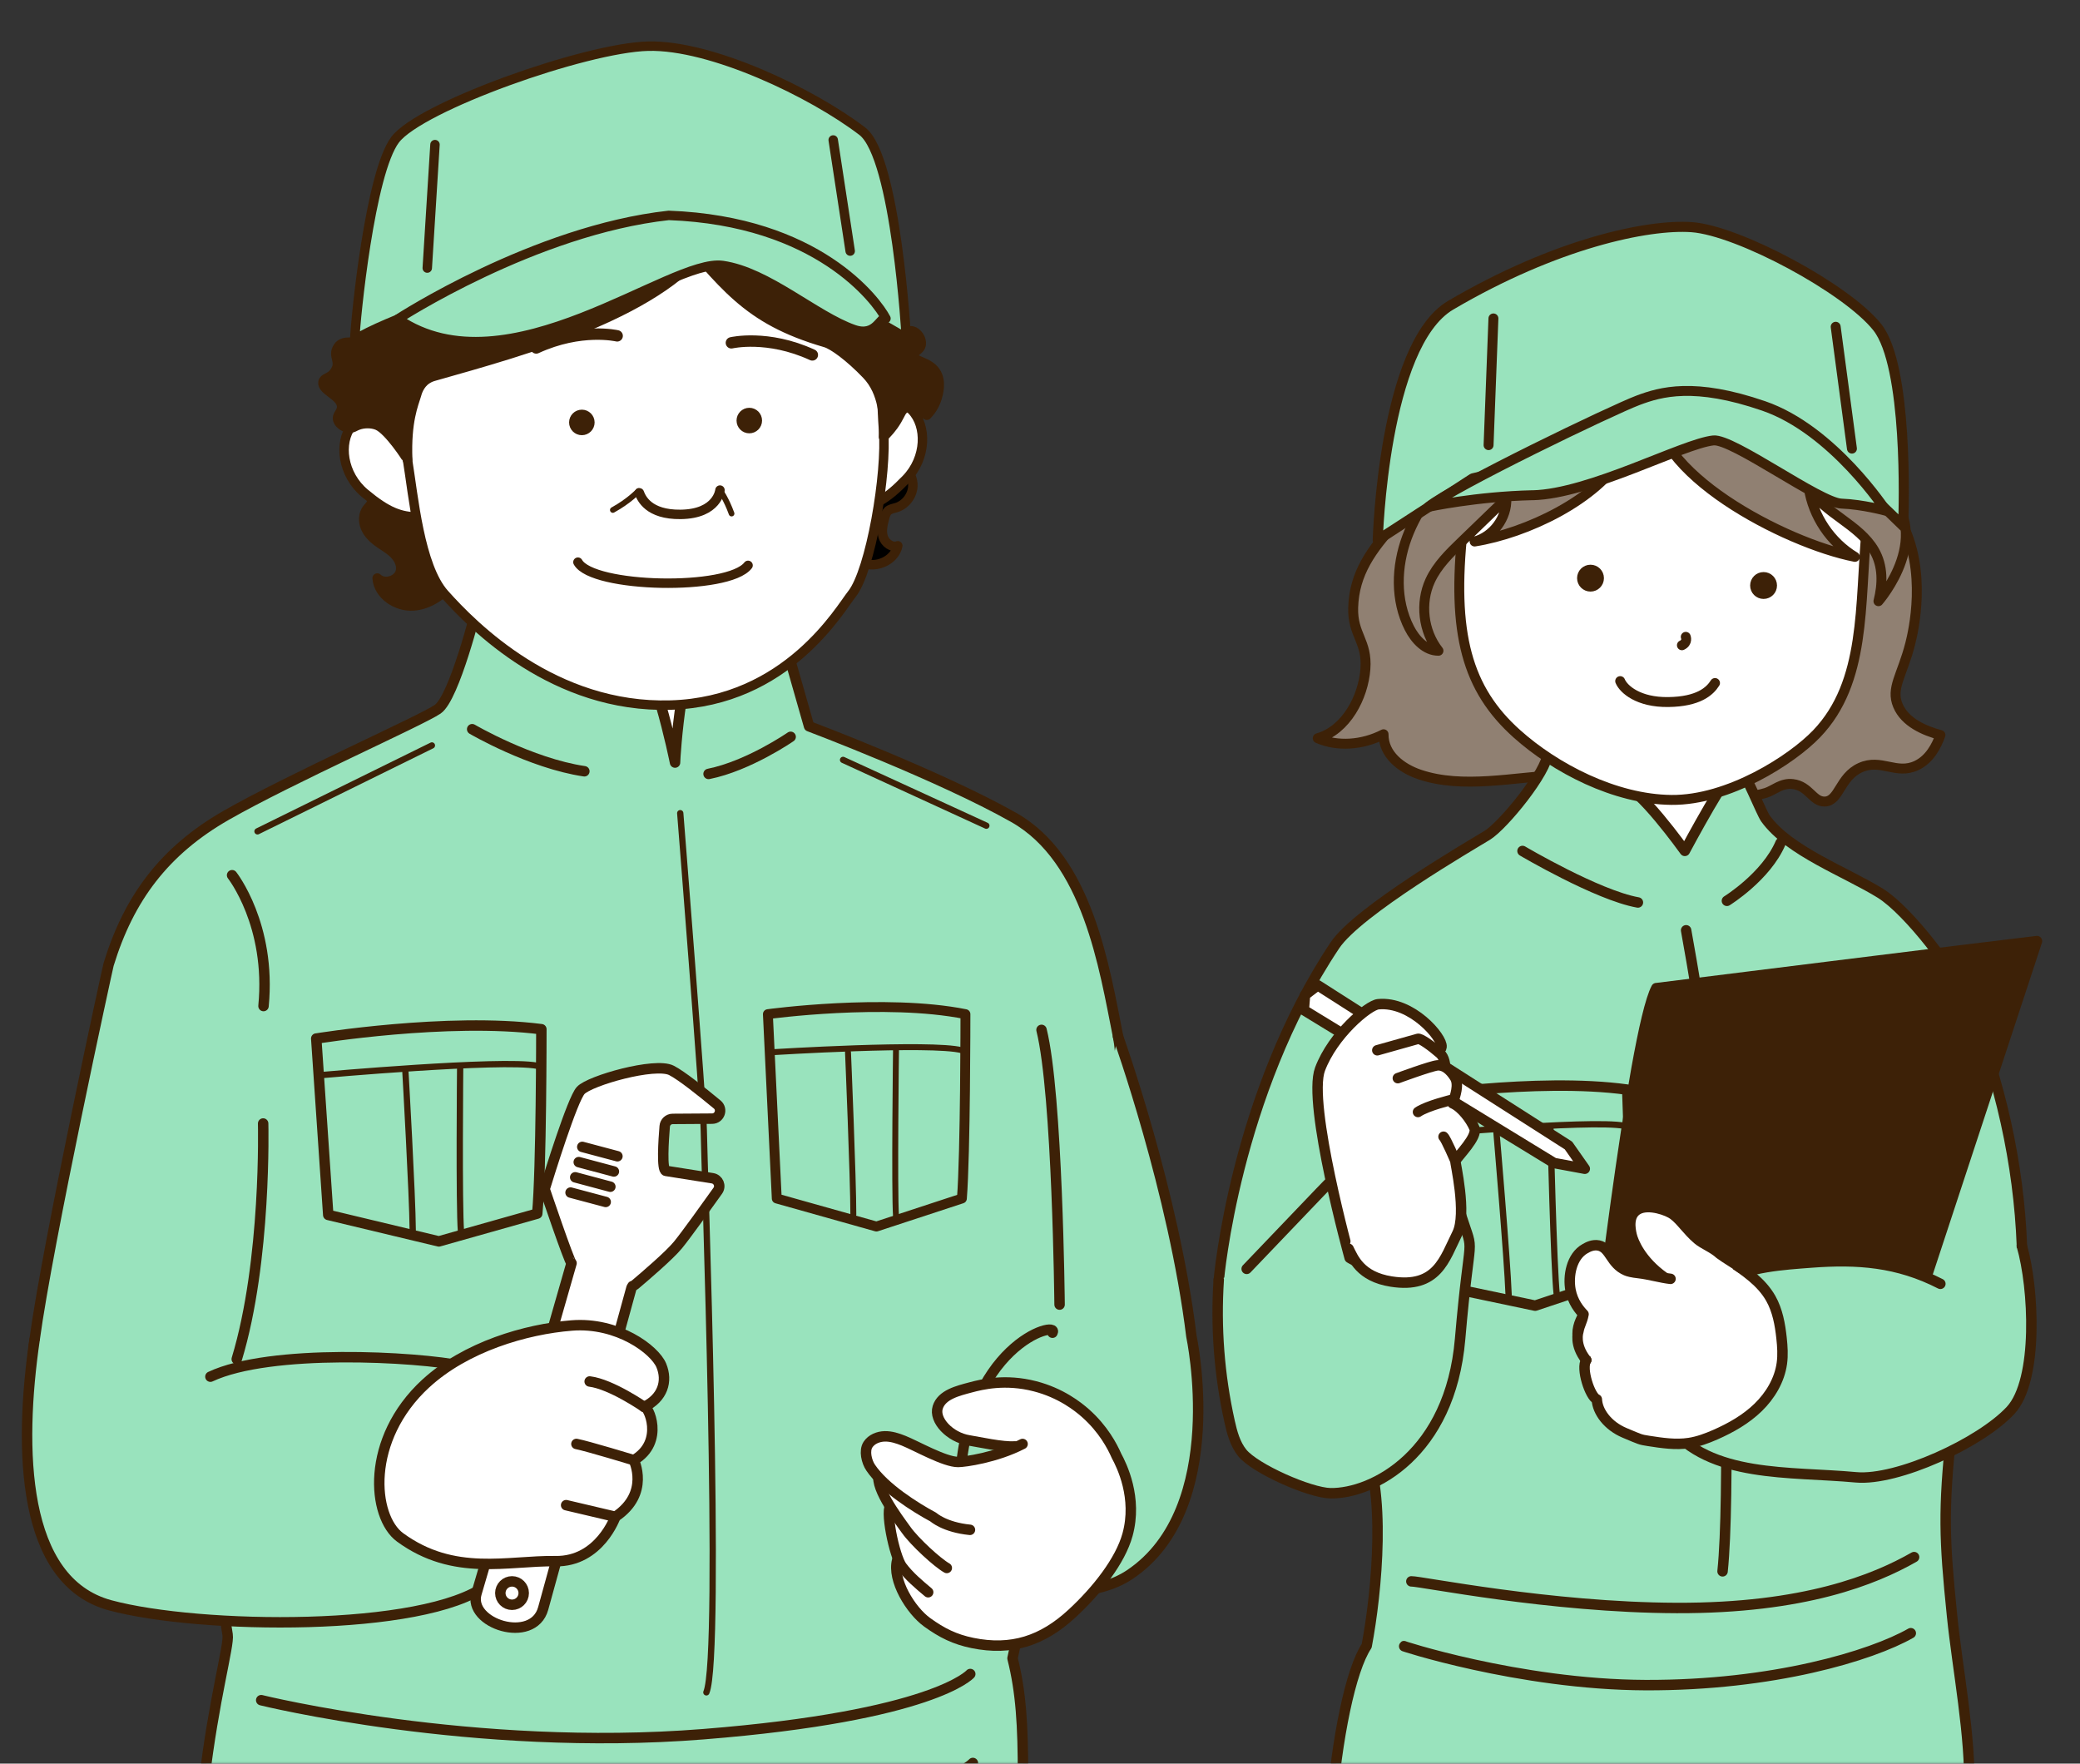<svg width="460" height="390" viewBox="0 0 460 390" fill="none" xmlns="http://www.w3.org/2000/svg">
<rect x="0" y="0" width="460" height="390" fill="#333333" stroke="none"/>
<g clip-path="url(#clip0_1163_420)">
<mask id="mask0_1163_420" style="mask-type:luminance" maskUnits="userSpaceOnUse" x="-54" y="-13" width="554" height="404">
<path d="M499.114 -13H-53.672V390.458H499.114V-13Z" fill="white"/>
</mask>
<g mask="url(#mask0_1163_420)">
<path d="M384.902 165.422H356.852V194.44H384.902V165.422Z" fill="white" stroke="#3D2107" stroke-width="2.195" stroke-linecap="round" stroke-linejoin="round"/>
<path d="M308.796 115.515C303.257 121.543 299.491 126.805 299.261 134.347C299.079 140.423 302.424 141.745 301.964 147.926C301.504 154.146 297.737 161.448 291.422 163.25C295.734 165.138 301.254 164.803 305.979 162.368C305.941 166.853 309.86 169.891 313.991 171.281C323.488 174.482 334.614 171.885 345.165 171.329C354.605 170.83 363.891 172.009 372.823 174.108C378.534 175.45 384.534 177.175 390.494 175.344C392.286 174.798 393.964 173.063 396.494 173.38C400.116 173.83 400.883 177.29 403.518 177.251C406.796 177.194 406.805 171.856 411.415 169.757C415.976 167.678 419.359 171.386 423.825 169.288C426.739 167.927 428.272 164.965 429.134 162.541C425.569 161.573 421.305 159.752 419.733 156.024C418.104 152.172 420.644 149.383 422.445 142.387C423.116 139.761 426.326 126.182 420.404 115.228C418.574 111.845 415.708 109.171 412.891 106.565C406.642 100.786 400.394 95.017 393.111 90.608C378.822 81.983 360.594 79.041 342.817 82.424C330.848 84.705 308.653 108.769 310.675 109.382L308.806 115.496L308.796 115.515Z" fill="#908072" stroke="#3D2107" stroke-width="2.195" stroke-linecap="round" stroke-linejoin="round"/>
<path d="M342.313 166.453C342.16 170.651 332.471 182.534 328.887 184.729C325.303 186.923 300.319 201.423 295.221 209.041C273.093 242.133 269.547 282.996 269.547 282.996C270.572 295.033 269.7 309.916 279.245 321.971C284.851 329.054 296.84 310.491 301.114 318.445C306.769 328.948 304.478 352.236 302.245 363.956C295.125 374.651 289.921 424.456 297.262 446.373C297.703 447.676 392.779 447.159 431.429 441.926C432.329 441.801 433.297 441.658 433.978 441.054C434.936 440.211 435.051 438.783 435.099 437.508C435.616 422.501 434.955 410.991 435.482 395.974C435.894 384.148 432.904 369.093 431.706 357.324C429.943 340.103 429.761 334.018 431.544 316.796C433.115 301.578 447.739 290.768 447.155 275.483C446.465 257.361 442.325 238.759 435.262 221.691C432.492 215.012 422.018 201.375 415.884 197.551C408.352 192.855 395.606 188.217 390.441 180.991C389.482 179.649 385.841 170.363 384.47 169.434C383.081 168.485 372.606 188.159 372.606 188.159C372.606 188.159 362.218 173.574 358.557 173.506C353.459 173.411 342.323 166.453 342.323 166.453H342.313Z" fill="#99E3BD" stroke="#3D2107" stroke-width="2.31" stroke-linecap="round" stroke-linejoin="round"/>
<path d="M323.5 117.06C320.998 140.136 324.458 152.413 335.46 162.264C343.874 169.797 357.07 176.764 369.653 176.888C382.236 177.013 396.256 168.005 401.757 162.264C412.759 150.783 411.226 133.677 412.797 117.117C414.656 97.529 401.508 87.054 379.725 81.563C364.018 77.596 346.155 82.416 334.741 94.635C326.998 102.924 324.429 112.268 323.49 117.06H323.5Z" fill="white" stroke="#3D2107" stroke-width="2.195" stroke-linecap="round" stroke-linejoin="round"/>
<path d="M351.747 130.158C353.023 130.158 354.057 129.124 354.057 127.849C354.057 126.573 353.023 125.539 351.747 125.539C350.472 125.539 349.438 126.573 349.438 127.849C349.438 129.124 350.472 130.158 351.747 130.158Z" fill="#3D2107" stroke="#3D2107" stroke-width="1.323" stroke-miterlimit="10"/>
<path d="M390.021 131.783C391.296 131.783 392.33 130.749 392.33 129.474C392.33 128.198 391.296 127.164 390.021 127.164C388.745 127.164 387.711 128.198 387.711 129.474C387.711 130.749 388.745 131.783 390.021 131.783Z" fill="#3D2107" stroke="#3D2107" stroke-width="1.323" stroke-miterlimit="10"/>
<path d="M372.814 140.828C372.814 140.828 373.312 142.064 371.961 142.687" stroke="#3D2107" stroke-width="2.195" stroke-linecap="round" stroke-linejoin="round"/>
<path d="M358.312 150.617C359.031 152.381 362.309 155.342 368.96 155.246C375.62 155.16 378.131 152.869 379.281 151.039" stroke="#3D2107" stroke-width="2.195" stroke-linecap="round" stroke-linejoin="round"/>
<path d="M366.159 88.718C364.405 104.319 394.803 120.122 410.213 123.141C404.808 119.883 400.965 114.142 400.017 107.904C403.572 113.606 411.114 115.915 414.487 121.732C416.5 125.201 416.375 129.169 415.427 132.945C415.427 132.945 428.757 117.726 415.887 107.204C403.016 96.691 367.433 77.457 366.168 88.708L366.159 88.718Z" fill="#908072" stroke="#3D2107" stroke-width="2.195" stroke-linecap="round" stroke-linejoin="round"/>
<path d="M359.073 100.424C353.323 110.477 337.549 117.933 326.116 119.744C330.237 118.661 333.313 114.483 333.131 110.228C329.834 113.419 326.528 116.601 323.231 119.792C320.567 122.36 317.846 125.015 316.293 128.379C314.003 133.362 314.731 139.591 318.123 143.904C315.258 143.913 312.987 141.441 311.683 138.892C308.54 132.749 308.761 125.245 311.176 118.776C313.591 112.307 318.008 106.759 322.963 101.948C329.25 95.834 337.415 90.467 346.126 91.464C348.253 91.703 350.41 92.374 352.001 93.812C353.591 95.249 354.492 97.578 353.821 99.609L359.083 100.434L359.073 100.424Z" fill="#908072" stroke="#3D2107" stroke-width="2.195" stroke-linecap="round" stroke-linejoin="round"/>
<path d="M420.884 116.312C421.094 111.903 421.938 80.93 415.191 72.382C408.444 63.833 384.419 50.963 374.136 50.235C364.438 49.545 344.083 53.819 320.824 67.494C305.903 76.272 304.695 119.417 304.695 119.417L325.692 105.789C325.692 105.789 389.048 90.37 395.622 94.155C402.196 97.94 420.884 116.302 420.884 116.302V116.312Z" fill="#99E3BD" stroke="#3D2107" stroke-width="2.233" stroke-linecap="round" stroke-linejoin="round"/>
<path d="M338.985 109.515C351.625 109.217 372.095 98.139 378.909 97.392C383.173 96.922 402.465 111.182 407.237 111.364C412.01 111.546 417.108 112.955 417.108 112.955C417.108 112.955 405.426 95.063 390.064 89.773C374.702 84.483 367.275 86.63 362.215 88.537C356.589 90.655 321.591 107.473 315.898 112.083C315.898 112.083 326.335 109.802 338.975 109.505L338.985 109.515Z" fill="#99E3BD" stroke="#3D2107" stroke-width="2.195" stroke-linecap="round" stroke-linejoin="round"/>
<path d="M330.276 70.414L329.203 98.436" stroke="#3D2107" stroke-width="2.195" stroke-linecap="round" stroke-linejoin="round"/>
<path d="M405.969 72.258L409.562 99.206" stroke="#3D2107" stroke-width="2.195" stroke-linecap="round" stroke-linejoin="round"/>
<path d="M336.711 188.18C336.711 188.18 353.29 197.974 362.231 199.565" stroke="#3D2107" stroke-width="2.31" stroke-linecap="round" stroke-linejoin="round"/>
<path d="M381.914 199.202C381.914 199.202 390.587 193.854 393.778 186.398" stroke="#3D2107" stroke-width="2.31" stroke-linecap="round" stroke-linejoin="round"/>
<path d="M372.891 205.719C372.891 205.719 380.682 248.269 380.989 266.793C381.305 285.308 382.656 331.193 380.95 347.475" stroke="#3D2107" stroke-width="2.31" stroke-linecap="round" stroke-linejoin="round"/>
<path d="M312.125 349.695C314.051 349.618 342.648 355.493 370.832 355.579C399.017 355.675 414.619 349.292 423.311 344.328" stroke="#3D2107" stroke-width="2.31" stroke-linecap="round" stroke-linejoin="round"/>
<path d="M422.578 361.156C413.886 366.12 392.132 372.733 363.947 372.637C335.763 372.541 308.709 363.504 310.558 364.041" stroke="#3D2107" stroke-width="2.31" stroke-linecap="round" stroke-linejoin="round"/>
<path d="M310.719 242.813C310.719 242.813 339.814 238.165 359.872 240.954C359.872 240.954 361.041 271.946 360.523 281.721L339.507 288.726L314.475 283.465L310.719 242.813Z" stroke="#3D2107" stroke-width="2.31" stroke-linecap="round" stroke-linejoin="round"/>
<path d="M311.922 251.193C311.922 251.193 351.693 247.474 359.283 248.96" stroke="#3D2107" stroke-width="1.39" stroke-linecap="round" stroke-linejoin="round"/>
<path d="M330.953 250.477C330.953 250.477 333.339 278.326 333.636 286.289" stroke="#3D2107" stroke-width="1.39" stroke-linecap="round" stroke-linejoin="round"/>
<path d="M342.875 249.133C342.875 249.133 343.623 280.585 344.284 286.326" stroke="#3D2107" stroke-width="1.39" stroke-linecap="round" stroke-linejoin="round"/>
<path d="M275.708 280.591C281.113 274.936 286.528 269.282 291.933 263.628C294.07 261.395 296.245 259.133 298.957 257.667C303.414 255.252 309.029 255.31 313.591 257.523C318.143 259.737 321.593 263.983 323.146 268.803C326.203 278.3 325.081 270.71 322.906 296.106C320.731 321.502 303.605 330.347 294.242 330.203C289.709 330.136 277.548 324.798 274.711 321.262C273.149 319.307 272.479 316.796 271.932 314.343C269.651 304.089 268.837 293.499 269.527 283.015" fill="#99E3BD"/>
<path d="M275.708 280.591C281.113 274.936 286.528 269.282 291.933 263.628C294.07 261.395 296.245 259.133 298.957 257.667C303.414 255.252 309.029 255.31 313.591 257.523C318.143 259.737 321.593 263.983 323.146 268.803C326.203 278.3 325.081 270.71 322.906 296.106C320.731 321.502 303.605 330.347 294.242 330.203C289.709 330.136 277.548 324.798 274.711 321.262C273.149 319.307 272.479 316.796 271.932 314.343C269.651 304.089 268.837 293.499 269.527 283.015" stroke="#3D2107" stroke-width="2.31" stroke-linecap="round" stroke-linejoin="round"/>
<path d="M346.869 253.303L291.43 217.883L288.612 220.02L288.344 223.355L343.678 257.184L350.482 258.449L346.869 253.303Z" fill="white" stroke="#3D2107" stroke-width="2.31" stroke-linecap="round" stroke-linejoin="round"/>
<path d="M308.498 233.616L313.395 233.07C313.126 231.815 313.088 230.051 314.363 230.358C315.149 230.54 318.522 233.568 318.8 231.508C319.078 229.448 312.197 221.35 304.799 222.068C302.594 222.279 294.803 228.806 291.928 236.424C289.053 244.043 298.483 278.16 298.483 278.16C298.483 278.16 308.689 284.485 314.085 278.342C317.496 274.461 322.336 258.734 319.566 246.87C317.956 239.951 308.488 233.616 308.488 233.616H308.498Z" fill="white" stroke="#3D2107" stroke-width="2.31" stroke-linecap="round" stroke-linejoin="round"/>
<path d="M304.594 232.251C304.594 232.251 313.027 229.884 313.583 229.721C314.139 229.559 316.592 231.312 318.48 232.97C320.368 234.628 319.4 239.276 319.4 239.276L315.126 244.739" fill="white"/>
<path d="M304.594 232.251C304.594 232.251 313.027 229.884 313.583 229.721C314.139 229.559 316.592 231.312 318.48 232.97C320.368 234.628 319.4 239.276 319.4 239.276L315.126 244.739" stroke="#3D2107" stroke-width="2.31" stroke-linecap="round" stroke-linejoin="round"/>
<path d="M298.242 276.138C299.287 278.188 300.782 282.309 307.672 283.392C317.869 285.002 319.469 278.38 322.268 272.793C324.481 268.375 321.75 256.961 321.865 256.722C322.421 255.629 326.868 251.365 326.063 249.448C325.258 247.531 323.178 244.8 321.261 243.986C321.865 242.299 322.708 239.798 321.769 238.274C320.715 236.568 319.345 235.447 317.878 235.591C316.412 235.734 309.138 238.418 309.138 238.418" fill="white"/>
<path d="M298.242 276.138C299.287 278.188 300.782 282.309 307.672 283.392C317.869 285.002 319.469 278.38 322.268 272.793C324.481 268.375 321.75 256.961 321.865 256.722C322.421 255.629 326.868 251.365 326.063 249.448C325.258 247.531 323.178 244.8 321.261 243.986C321.865 242.299 322.708 239.798 321.769 238.274C320.715 236.568 319.345 235.447 317.878 235.591C316.412 235.734 309.138 238.418 309.138 238.418" stroke="#3D2107" stroke-width="2.31" stroke-linecap="round" stroke-linejoin="round"/>
<path d="M321.136 243.188C321.136 243.188 315.597 244.52 313.594 245.9Z" fill="white"/>
<path d="M321.136 243.188C321.136 243.188 315.597 244.52 313.594 245.9" stroke="#3D2107" stroke-width="2.31" stroke-linecap="round" stroke-linejoin="round"/>
<path d="M321.868 256.724C321.868 256.724 319.779 251.818 319.242 251.367Z" fill="white"/>
<path d="M321.868 256.724C321.868 256.724 319.779 251.818 319.242 251.367" stroke="#3D2107" stroke-width="2.31" stroke-linecap="round" stroke-linejoin="round"/>
<path d="M366.305 218.517C366.305 218.517 441.227 209.164 450.485 208.109L422.511 293.114L352.352 305.61C352.352 305.61 361.12 228.282 366.305 218.507V218.517Z" fill="#3D2107" stroke="#3D2107" stroke-width="2.31" stroke-linecap="round" stroke-linejoin="round"/>
<path d="M429.119 283.895C419.669 279.046 410.766 278.413 400.57 279.19C394.475 279.65 386.482 280.129 381.269 283.33C378.538 285.007 376.429 287.527 374.599 290.143C371.408 294.705 368.887 299.727 367.134 305.017C366.559 306.751 366.06 308.591 366.367 310.402C366.683 312.252 367.814 313.852 368.993 315.309C378.327 326.905 395.644 325.314 410.469 326.685C419.583 327.518 437.974 319.085 444.653 311.878C450.882 305.16 449.799 284.662 447.135 275.5" fill="#99E3BD"/>
<path d="M429.119 283.895C419.669 279.046 410.766 278.413 400.57 279.19C394.475 279.65 386.482 280.129 381.269 283.33C378.538 285.007 376.429 287.527 374.599 290.143C371.408 294.705 368.887 299.727 367.134 305.017C366.559 306.751 366.06 308.591 366.367 310.402C366.683 312.252 367.814 313.852 368.993 315.309C378.327 326.905 395.644 325.314 410.469 326.685C419.583 327.518 437.974 319.085 444.653 311.878C450.882 305.16 449.799 284.662 447.135 275.5" stroke="#3D2107" stroke-width="2.31" stroke-linecap="round" stroke-linejoin="round"/>
<path d="M350.134 290.805C349.29 292.396 348.456 294.322 349.146 296.564C349.827 298.807 350.498 300.168 350.804 300.762C349.549 302.564 351.667 308.889 353.143 309.444C353.277 312.214 355.596 315.3 359.257 316.843C362.918 318.386 362.707 318.338 364.576 318.635C367.546 319.095 370.565 319.555 373.536 319.104C375.558 318.798 377.484 318.069 379.353 317.255C382.794 315.741 386.119 313.853 388.812 311.236C391.505 308.62 393.546 305.218 394.064 301.5C394.322 299.65 394.198 297.762 393.996 295.903C393.671 292.865 393.115 289.779 391.61 287.115C389.531 283.454 385.889 281.001 382.372 278.682C382.372 278.682 374.629 277.283 371.859 279.084C369.089 280.886 350.134 290.795 350.134 290.795V290.805Z" fill="white" stroke="#3D2107" stroke-width="2.31" stroke-linecap="round" stroke-linejoin="round"/>
<path d="M368.018 282.444C362.814 278.745 361.185 274.528 360.85 273.129C360.514 271.73 359.949 268.634 362.316 267.398C364.673 266.162 368.833 267.657 370.098 268.615C371.871 269.966 373.116 272.046 375.416 274.03C376.71 275.141 378.886 275.927 380.304 277.259C382.115 278.572 383.131 279.051 384.952 280.364" fill="white"/>
<path d="M368.018 282.444C362.814 278.745 361.185 274.528 360.85 273.129C360.514 271.73 359.949 268.634 362.316 267.398C364.673 266.162 368.833 267.657 370.098 268.615C371.871 269.966 373.116 272.046 375.416 274.03C376.71 275.141 378.886 275.927 380.304 277.259C382.115 278.572 383.131 279.051 384.952 280.364" stroke="#3D2107" stroke-width="2.31" stroke-linecap="round" stroke-linejoin="round"/>
<path d="M369.44 282.794C367.341 282.564 364.562 281.769 362.464 281.539C360.863 281.366 360.087 281.146 359.617 280.945C356.206 279.479 356.158 275.971 353.57 275.425C352.276 275.156 351.146 275.779 350.571 276.105C347.494 277.821 346.747 282.219 347.331 285.305C347.83 287.921 349.306 289.704 350.206 290.624C349.881 292.387 349.334 292.857 349.047 294.515C349.047 294.515 348.069 297.342 350.801 300.763" fill="white"/>
<path d="M369.44 282.794C367.341 282.564 364.562 281.769 362.464 281.539C360.863 281.366 360.087 281.146 359.617 280.945C356.206 279.479 356.158 275.971 353.57 275.425C352.276 275.156 351.146 275.779 350.571 276.105C347.494 277.821 346.747 282.219 347.331 285.305C347.83 287.921 349.306 289.704 350.206 290.624C349.881 292.387 349.334 292.857 349.047 294.515C349.047 294.515 348.069 297.342 350.801 300.763" stroke="#3D2107" stroke-width="2.31" stroke-linecap="round" stroke-linejoin="round"/>
<path d="M161.791 135.383H137.172V174.914H161.791V135.383Z" fill="white" stroke="#3D2107" stroke-width="2.089" stroke-linecap="round" stroke-linejoin="round"/>
<path d="M105.472 134.272C105.472 134.272 100.508 154.291 96.79 156.84C93.071 159.39 64.35 172.107 50.061 180.272C36.338 188.12 28.509 198.614 24.023 213.258C23.841 213.861 10.54 274.859 7.646 296.268C5.336 313.355 12.696 324.654 18.743 330.174C33.358 343.552 43.305 330.011 46.286 330.26C47.177 330.337 48.557 350.807 50.339 361.502C50.723 363.802 47.254 375.829 45.136 393.903C43.899 404.407 36.904 413.808 37.613 424.57C38.236 433.99 223.836 425.73 223.836 425.73C223.836 425.73 226.241 409.524 226.241 392.744C226.241 381.55 225.81 374.21 223.922 366.706C229.126 344.137 224.794 318.684 224.794 318.684C224.794 318.684 226.548 319.546 234.828 308.267C243.108 296.987 250.334 244.509 247.267 229.185C244.201 213.861 240.588 190.037 224.2 180.77C207.803 171.493 178.929 160.607 178.929 160.607L170.792 132.125C170.792 132.125 164.026 140.597 155.833 141.728C150.849 142.418 149.287 167.468 149.287 168.628C149.287 168.628 144.112 142.945 139.426 142.849C129.507 142.657 105.482 134.272 105.482 134.272H105.472Z" fill="#99E3BD" stroke="#3D2107" stroke-width="2.31" stroke-linecap="round" stroke-linejoin="round"/>
<path d="M150.438 179.82C150.438 179.82 155.641 245.399 155.641 249.836C155.641 254.273 159.695 366.139 156.216 374.237" stroke="#3D2107" stroke-width="1.39" stroke-linecap="round" stroke-linejoin="round"/>
<path d="M58.196 248.445C58.196 248.445 58.972 278.777 52.359 300.55" stroke="#3D2107" stroke-width="2.31" stroke-linecap="round" stroke-linejoin="round"/>
<path d="M174.854 162.938C174.854 162.938 165.568 169.368 156.703 171.141" stroke="#3D2107" stroke-width="2.31" stroke-linecap="round" stroke-linejoin="round"/>
<path d="M104.422 161.25C104.422 161.25 117.273 168.782 129.233 170.555" stroke="#3D2107" stroke-width="2.31" stroke-linecap="round" stroke-linejoin="round"/>
<path d="M169.82 224.263C169.82 224.263 195.801 220.718 213.511 224.263C213.511 224.263 213.511 255.285 212.725 265.031L193.827 271.231L171.785 265.031L169.82 224.263Z" stroke="#3D2107" stroke-width="2.185" stroke-linecap="round" stroke-linejoin="round"/>
<path d="M170.609 232.691C170.609 232.691 206.039 230.478 212.728 232.25" stroke="#3D2107" stroke-width="1.313" stroke-linecap="round" stroke-linejoin="round"/>
<path d="M187.539 232.688C187.539 232.688 188.718 260.604 188.718 268.577" stroke="#3D2107" stroke-width="1.313" stroke-linecap="round" stroke-linejoin="round"/>
<path d="M198.159 231.812C198.159 231.812 197.766 263.275 198.159 269.034" stroke="#3D2107" stroke-width="1.313" stroke-linecap="round" stroke-linejoin="round"/>
<path d="M69.938 229.665C69.938 229.665 98.994 224.93 119.723 227.595C119.723 227.595 119.732 258.702 118.812 268.372L97.049 274.515L72.592 268.659L69.938 229.655V229.665Z" stroke="#3D2107" stroke-width="2.31" stroke-linecap="round" stroke-linejoin="round"/>
<path d="M70.906 237.753C70.906 237.753 110.907 234.169 118.794 235.674" stroke="#3D2107" stroke-width="1.39" stroke-linecap="round" stroke-linejoin="round"/>
<path d="M89.664 237.117C89.664 237.117 91.217 264.267 91.274 271.962" stroke="#3D2107" stroke-width="1.39" stroke-linecap="round" stroke-linejoin="round"/>
<path d="M101.767 235.82C101.767 235.82 101.479 266.755 101.949 272.352" stroke="#3D2107" stroke-width="1.39" stroke-linecap="round" stroke-linejoin="round"/>
<path d="M46.533 304.427C59.748 298.208 91.929 299.942 102.519 302.098C113.549 304.341 119.184 311.768 117.45 325.079C115.945 336.617 113.041 346.469 107.617 350.542C93.731 360.959 44.06 360.298 24.367 354.989C4.673 349.68 4.146 320.383 7.644 296.281" fill="#99E3BD"/>
<path d="M46.533 304.427C59.748 298.208 91.929 299.942 102.519 302.098C113.549 304.341 119.184 311.768 117.45 325.079C115.945 336.617 113.041 346.469 107.617 350.542C93.731 360.959 44.06 360.298 24.367 354.989C4.673 349.68 4.146 320.383 7.644 296.281" stroke="#3D2107" stroke-width="2.31" stroke-linecap="round" stroke-linejoin="round"/>
<path d="M120.122 355.703C122.355 347.7 139.663 284.748 139.663 284.748C139.663 284.748 139.749 284.613 139.874 284.393C140.094 284.326 140.295 284.211 140.477 284.058C142.557 282.304 148 277.656 149.917 275.327C151.623 273.257 156.242 266.817 158.734 263.319C159.5 262.246 158.868 260.751 157.564 260.55C153.98 259.975 148.144 259.045 147.272 258.92C146.304 258.777 146.745 252.174 147.004 249.05C147.08 248.139 147.837 247.44 148.757 247.43L157.488 247.372C159.146 247.363 159.884 245.293 158.609 244.239C155.322 241.517 150.703 237.818 148.489 236.697C144.857 234.857 130.434 238.958 128.422 241.134C126.601 243.098 121.445 259.697 120.448 262.945C120.333 263.31 120.324 262.591 120.448 262.945C120.448 262.945 125.93 279.132 126.399 279.323C126.399 279.323 107.424 345.611 105.383 352.339C103.342 359.066 117.889 363.705 120.122 355.703Z" fill="white"/>
<path d="M120.448 262.945C121.445 259.697 126.601 243.098 128.422 241.134C130.434 238.958 144.857 234.857 148.489 236.697C150.703 237.818 155.322 241.517 158.609 244.239C159.884 245.293 159.146 247.363 157.488 247.372L148.757 247.43C147.837 247.44 147.08 248.139 147.004 249.05C146.745 252.174 146.304 258.777 147.272 258.92C148.144 259.045 153.98 259.975 157.564 260.55C158.868 260.751 159.5 262.246 158.734 263.319C156.242 266.817 151.623 273.257 149.917 275.327C148 277.656 142.557 282.304 140.477 284.058C140.295 284.211 140.094 284.326 139.874 284.393C139.749 284.613 139.663 284.748 139.663 284.748C139.663 284.748 122.355 347.7 120.122 355.703C117.889 363.705 103.342 359.066 105.383 352.339C107.424 345.611 126.399 279.323 126.399 279.323C125.93 279.132 120.448 262.945 120.448 262.945ZM120.448 262.945C120.324 262.591 120.333 263.31 120.448 262.945Z" stroke="#3D2107" stroke-width="2.31" stroke-linecap="round" stroke-linejoin="round"/>
<path d="M94.182 305.925C102.98 297.827 116.253 293.917 126.43 293.112C136.617 292.298 144.801 298.46 146.248 301.939C147.695 305.417 146.574 309.145 142.444 311.12C143.297 310.65 147.149 318.834 140.173 322.897C140.173 322.897 143.805 330.248 136.1 335.404C136.1 335.404 132.611 345.39 122.846 345.227C112.343 345.054 100.43 348.705 88.48 339.965C82.27 335.423 80.737 318.297 94.173 305.925H94.182Z" fill="white" stroke="#3D2107" stroke-width="2.31" stroke-linecap="round" stroke-linejoin="round"/>
<path d="M142.443 311.118C142.443 311.118 135.179 306.077 130.406 305.492Z" fill="white"/>
<path d="M142.443 311.118C142.443 311.118 135.179 306.077 130.406 305.492" stroke="#3D2107" stroke-width="2.31" stroke-linecap="round" stroke-linejoin="round"/>
<path d="M140.184 322.898C140.184 322.898 130.045 319.813 127.477 319.305Z" fill="white"/>
<path d="M140.184 322.898C140.184 322.898 130.045 319.813 127.477 319.305" stroke="#3D2107" stroke-width="2.31" stroke-linecap="round" stroke-linejoin="round"/>
<path d="M136.109 335.412L125.203 332.844" stroke="#3D2107" stroke-width="2.31" stroke-linecap="round" stroke-linejoin="round"/>
<path d="M128.773 253.617L136.546 255.687" stroke="#3D2107" stroke-width="2.31" stroke-linecap="round" stroke-linejoin="round"/>
<path d="M127.992 256.984L135.764 259.054" stroke="#3D2107" stroke-width="2.31" stroke-linecap="round" stroke-linejoin="round"/>
<path d="M127.211 260.344L134.983 262.423" stroke="#3D2107" stroke-width="2.31" stroke-linecap="round" stroke-linejoin="round"/>
<path d="M126.18 263.719L133.952 265.789" stroke="#3D2107" stroke-width="2.31" stroke-linecap="round" stroke-linejoin="round"/>
<path d="M113.236 354.87C114.665 354.87 115.823 353.712 115.823 352.283C115.823 350.854 114.665 349.695 113.236 349.695C111.807 349.695 110.648 350.854 110.648 352.283C110.648 353.712 111.807 354.87 113.236 354.87Z" fill="white" stroke="#3D2107" stroke-width="2.31" stroke-linecap="round" stroke-linejoin="round"/>
<path d="M57.766 375.968C57.766 375.968 104.638 387.545 155.554 383.491C206.47 379.437 214.578 370.18 214.578 370.18" stroke="#3D2107" stroke-width="2.31" stroke-linecap="round" stroke-linejoin="round"/>
<path d="M51.492 393.905C51.492 393.905 105.207 407.217 156.133 403.163C207.049 399.109 215.156 389.852 215.156 389.852" stroke="#3D2107" stroke-width="2.31" stroke-linecap="round" stroke-linejoin="round"/>
<path d="M247.25 229.188C247.25 229.188 259.593 263.601 263.484 295.485C263.484 295.485 271.649 333.588 249.857 348.193C235.309 357.94 202.87 347.58 212.242 329.678C212.817 297.277 234.495 291.815 232.76 294.709" fill="#99E3BD"/>
<path d="M247.25 229.188C247.25 229.188 259.593 263.601 263.484 295.485C263.484 295.485 271.649 333.588 249.857 348.193C235.309 357.94 202.87 347.58 212.242 329.678C212.817 297.277 234.495 291.815 232.76 294.709" stroke="#3D2107" stroke-width="2.31" stroke-linecap="round" stroke-linejoin="round"/>
<path d="M198.417 345.034C197.258 349.385 201.398 356.112 205.049 358.748C208.298 361.096 211.135 362.514 215.064 363.319C223.737 365.092 230.56 362.83 237.067 356.821C242.635 351.685 247.772 345.12 249.353 339.389C251.605 331.224 248.088 324.094 246.919 321.938C245.97 319.763 243.977 315.996 240.105 312.546C238.351 310.984 234.575 308.023 228.902 306.557C222.299 304.841 217.047 306.164 214.709 306.787C211.786 307.563 208.259 308.406 207.378 311.224C206.496 314.041 210.052 317.836 214.287 318.517C216.415 318.862 221.839 320.069 224.436 319.849L198.417 345.034Z" fill="white" stroke="#3D2107" stroke-width="2.31" stroke-linecap="round" stroke-linejoin="round"/>
<path d="M205.269 352.097C203.189 350.353 201.081 348.589 199.452 346.414C197.822 344.239 195.503 333.409 197.152 332.585C198.79 331.771 209.083 336.572 209.083 336.572" fill="white"/>
<path d="M205.269 352.097C203.189 350.353 201.081 348.589 199.452 346.414C197.822 344.239 195.503 333.409 197.152 332.585C198.79 331.771 209.083 336.572 209.083 336.572" stroke="#3D2107" stroke-width="2.31" stroke-linecap="round" stroke-linejoin="round"/>
<path d="M209.388 346.732C207.28 345.543 202.287 340.962 200.399 338.308C198.501 335.663 192.732 328.083 194.639 325.438C194.639 325.438 208.334 330.325 213.097 330.833" fill="white"/>
<path d="M209.388 346.732C207.28 345.543 202.287 340.962 200.399 338.308C198.501 335.663 192.732 328.083 194.639 325.438C194.639 325.438 208.334 330.325 213.097 330.833" stroke="#3D2107" stroke-width="2.31" stroke-linecap="round" stroke-linejoin="round"/>
<path d="M226.145 319.313C220.252 322.351 213.351 323.28 211.895 323.29C208.895 323.309 202.609 319.696 199.829 318.585C198.497 318.058 197.108 317.598 195.67 317.626C194.233 317.655 192.747 318.249 191.961 319.447C191.07 320.798 191.645 323.213 192.546 324.545C195.574 329.03 202.388 333.324 206.404 335.48C206.404 335.48 208.886 337.742 214.511 338.298" fill="white"/>
<path d="M226.145 319.313C220.252 322.351 213.351 323.28 211.895 323.29C208.895 323.309 202.609 319.696 199.829 318.585C198.497 318.058 197.108 317.598 195.67 317.626C194.233 317.655 192.747 318.249 191.961 319.447C191.07 320.798 191.645 323.213 192.546 324.545C195.574 329.03 202.388 333.324 206.404 335.48C206.404 335.48 208.886 337.742 214.511 338.298" stroke="#3D2107" stroke-width="2.31" stroke-linecap="round" stroke-linejoin="round"/>
<path d="M51.328 193.539C51.328 193.539 60.011 204.531 58.276 222.471" stroke="#3D2107" stroke-width="2.31" stroke-linecap="round" stroke-linejoin="round"/>
<path d="M230.336 227.742C233.882 241.926 234.332 288.491 234.332 288.491" stroke="#3D2107" stroke-width="2.31" stroke-linecap="round" stroke-linejoin="round"/>
<path d="M56.945 183.838L95.518 164.844" stroke="#3D2107" stroke-width="1.39" stroke-linecap="round" stroke-linejoin="round"/>
<path d="M186.445 168.039L218.137 182.587" stroke="#3D2107" stroke-width="1.39" stroke-linecap="round" stroke-linejoin="round"/>
<path d="M81.209 105.399C80.576 107.354 83.02 109.462 82.138 111.312C81.908 111.791 81.487 112.145 81.17 112.577C80.346 113.688 80.298 115.26 80.806 116.544C81.314 117.828 82.311 118.882 83.422 119.716C84.591 120.598 85.914 121.288 86.987 122.294C88.061 123.3 88.875 124.738 88.626 126.185C88.243 128.38 85.042 129.424 83.442 127.862C83.719 131.58 87.735 134.225 91.453 133.957C95.171 133.689 98.401 131.197 100.663 128.236C102.34 126.032 103.634 123.444 103.825 120.694C103.959 118.854 103.595 117.014 103.039 115.25C101.841 111.475 99.532 107.852 95.977 106.098C92.421 104.345 87.534 105.044 85.32 108.331C86.01 108.513 86.7 108.695 87.39 108.887" fill="#3D2107"/>
<path d="M81.209 105.399C80.576 107.354 83.02 109.462 82.138 111.312C81.908 111.791 81.487 112.145 81.17 112.577C80.346 113.688 80.298 115.26 80.806 116.544C81.314 117.828 82.311 118.882 83.422 119.716C84.591 120.598 85.914 121.288 86.987 122.294C88.061 123.3 88.875 124.738 88.626 126.185C88.243 128.38 85.042 129.424 83.442 127.862C83.719 131.58 87.735 134.225 91.453 133.957C95.171 133.689 98.401 131.197 100.663 128.236C102.34 126.032 103.634 123.444 103.825 120.694C103.959 118.854 103.595 117.014 103.039 115.25C101.841 111.475 99.532 107.852 95.977 106.098C92.421 104.345 87.534 105.044 85.32 108.331C86.01 108.513 86.7 108.695 87.39 108.887" stroke="#3D2107" stroke-width="2.166" stroke-linecap="round" stroke-linejoin="round"/>
<path d="M198.632 102.477C200.606 103.272 201.977 105.38 201.881 107.517C201.785 109.645 200.242 111.638 198.21 112.252C197.568 112.443 196.859 112.539 196.37 112.989C195.958 113.382 195.786 113.957 195.642 114.504C195.278 115.884 194.904 117.34 195.316 118.701C195.728 120.062 197.233 121.202 198.555 120.685C197.942 123.608 194.53 125.419 191.627 124.739C188.723 124.058 186.576 121.327 186.059 118.394C185.541 115.462 186.461 112.405 188.052 109.884C189.307 107.891 191.176 106.061 193.514 105.792L198.632 102.477Z" fill="black" stroke="#3D2107" stroke-width="2.089" stroke-linecap="round" stroke-linejoin="round"/>
<path d="M89.117 94.513C86.979 92.069 80.741 90.286 77.789 94.1C74.837 97.915 75.7 104.92 80.693 109.089C85.686 113.258 88.57 114.273 92.423 114.331L89.107 94.513H89.117Z" fill="white" stroke="#3D2107" stroke-width="2.089" stroke-linecap="round" stroke-linejoin="round"/>
<path d="M190.449 92.359C192.299 89.695 198.308 87.242 201.662 90.711C205.016 94.18 204.93 101.234 200.416 105.929C195.902 110.625 193.152 111.948 189.328 112.427L190.449 92.369V92.359Z" fill="white" stroke="#3D2107" stroke-width="2.089" stroke-linecap="round" stroke-linejoin="round"/>
<path d="M93.741 73.078C90.875 81.607 88.796 93.557 90.118 101.636C91.441 109.715 92.773 125.163 98.283 131.335C104.656 138.474 122.539 156.683 148.327 155.916C174.116 155.149 185.808 134.603 188.395 131.373C192.535 126.198 196.206 104.597 195.391 95.023C194.577 85.45 196.167 59.785 175.084 51.16C154.001 42.526 105.365 38.511 93.75 73.078H93.741Z" fill="white" stroke="#3D2107" stroke-width="2.089" stroke-linecap="round" stroke-linejoin="round"/>
<path d="M158.006 52.181C147.263 69.096 116.146 77.434 95.906 83.184C95.791 83.212 95.101 83.394 94.363 83.883C92.695 85.004 92.216 86.825 92.053 87.41C91.488 89.346 89.782 93.093 90.127 101.651C90.089 101.401 85.958 95.086 83.514 94.051C82.211 93.495 80.419 93.495 79.039 94.051C78.34 94.329 78.119 94.597 77.477 94.626C76.365 94.664 75.081 93.907 74.755 92.92C74.362 91.77 75.589 91.301 75.599 89.988C75.618 87.477 71.171 86.375 71.459 84.535C71.612 83.529 72.963 83.711 73.912 82.407C75.79 79.858 73.318 78.89 74.794 76.724C75.982 74.99 78.502 76.073 80.534 75.68C84.454 74.932 88.689 66.787 91.248 47.84C91.248 47.84 96.912 44.477 102.614 42.905C116.98 38.947 132.313 38.525 147.157 40.509C147.071 41.304 146.985 42.1 146.889 42.895L158.006 52.201V52.181Z" fill="#3D2107" stroke="#3D2107" stroke-width="2.166" stroke-linecap="round" stroke-linejoin="round"/>
<path d="M147.891 49.023C160.12 62.938 164.777 70.604 182.564 75.77C184.202 76.249 187.854 78.865 191.649 82.833C195.425 86.771 195.674 92.627 195.386 96.633C196.201 95.866 197.322 94.678 198.328 93.001C199.21 91.515 199.382 90.691 200.187 90.288C200.973 89.895 202.353 89.915 204.979 91.831C205.602 91.199 206.628 89.972 207.203 88.142C207.461 87.299 208.353 84.452 206.992 82.315C205.449 79.881 202.066 79.986 202.037 78.606C202.018 77.677 203.57 77.485 203.743 76.134C203.896 74.955 202.928 73.47 201.807 73.192C200.993 72.99 200.37 73.508 199.775 73.086C199.411 72.828 199.277 72.358 199.229 71.994C199.229 71.994 190.988 58.27 190 57.37C183.436 51.409 183.014 46.876 174.897 43.321C170.556 41.423 165.927 40.292 161.289 39.353C157.427 38.577 153.517 37.925 149.588 37.695C146.569 37.513 143.483 37.59 140.627 38.586C137.771 39.583 135.165 41.615 134.062 44.432L147.882 49.023H147.891Z" fill="#3D2107" stroke="#3D2107" stroke-width="2.089" stroke-linecap="round" stroke-linejoin="round"/>
<path d="M141.398 108.979C141.849 110.186 143.43 113.837 150.531 113.751C158.725 113.646 159.223 108.375 159.223 108.375" stroke="#3D2107" stroke-width="2.089" stroke-linecap="round" stroke-linejoin="round"/>
<path d="M141.195 108.578C141.195 108.578 139.163 110.782 135.531 112.776" stroke="#3D2107" stroke-width="1.255" stroke-linecap="round" stroke-linejoin="round"/>
<path d="M159.211 108.375C159.211 108.375 160.62 110.33 161.789 113.569" stroke="#3D2107" stroke-width="1.255" stroke-linecap="round" stroke-linejoin="round"/>
<path d="M127.812 124.312C130.985 130.053 161.086 130.705 165.437 125.022" stroke="#3D2107" stroke-width="2.089" stroke-linecap="round" stroke-linejoin="round"/>
<path d="M78.445 75.138C78.618 70.443 81.838 38.175 87.406 30.863C92.974 23.551 129.419 10.556 143.344 10.211C157.268 9.866 179.549 20.485 190.695 29.014C198.189 34.754 200.441 74.736 200.441 74.736L155.735 49.033C155.735 49.033 91.852 66.619 78.445 75.148V75.138Z" fill="#99E3BD" stroke="#3D2107" stroke-width="2.089" stroke-linecap="round" stroke-linejoin="round"/>
<path d="M88.016 70.537C112.3 87.135 148.266 57.063 159.814 58.711C169.79 60.139 180.303 69.876 188.823 72.866C193.825 74.62 194.64 69.847 195.934 70.432C193.844 66.426 180.849 48.85 147.892 47.633C118.184 50.891 88.016 70.537 88.016 70.537Z" fill="#99E3BD" stroke="#3D2107" stroke-width="2.089" stroke-linecap="round" stroke-linejoin="round"/>
<path d="M136.488 74.27C136.488 74.27 128.486 72.382 118.586 76.944" stroke="#3D2107" stroke-width="2.52" stroke-linecap="round" stroke-linejoin="round"/>
<path d="M161.75 75.809C161.75 75.809 169.752 73.921 179.652 78.483" stroke="#3D2107" stroke-width="2.52" stroke-linecap="round" stroke-linejoin="round"/>
<path d="M94.492 59.279L96.198 31.977" stroke="#3D2107" stroke-width="2.089" stroke-linecap="round" stroke-linejoin="round"/>
<path d="M188.022 55.525L184.266 30.953" stroke="#3D2107" stroke-width="2.089" stroke-linecap="round" stroke-linejoin="round"/>
<path d="M128.679 95.608C129.891 95.608 130.874 94.625 130.874 93.413C130.874 92.201 129.891 91.219 128.679 91.219C127.467 91.219 126.484 92.201 126.484 93.413C126.484 94.625 127.467 95.608 128.679 95.608Z" fill="#3D2107" stroke="#3D2107" stroke-width="1.255" stroke-miterlimit="10"/>
<path d="M165.71 95.194C166.922 95.194 167.905 94.211 167.905 92.999C167.905 91.787 166.922 90.805 165.71 90.805C164.498 90.805 163.516 91.787 163.516 92.999C163.516 94.211 164.498 95.194 165.71 95.194Z" fill="#3D2107" stroke="#3D2107" stroke-width="1.255" stroke-miterlimit="10"/>
</g>
</g>
<defs>
<clipPath id="clip0_1163_420">
<rect width="460" height="390" fill="white"/>
</clipPath>
</defs>
</svg>
